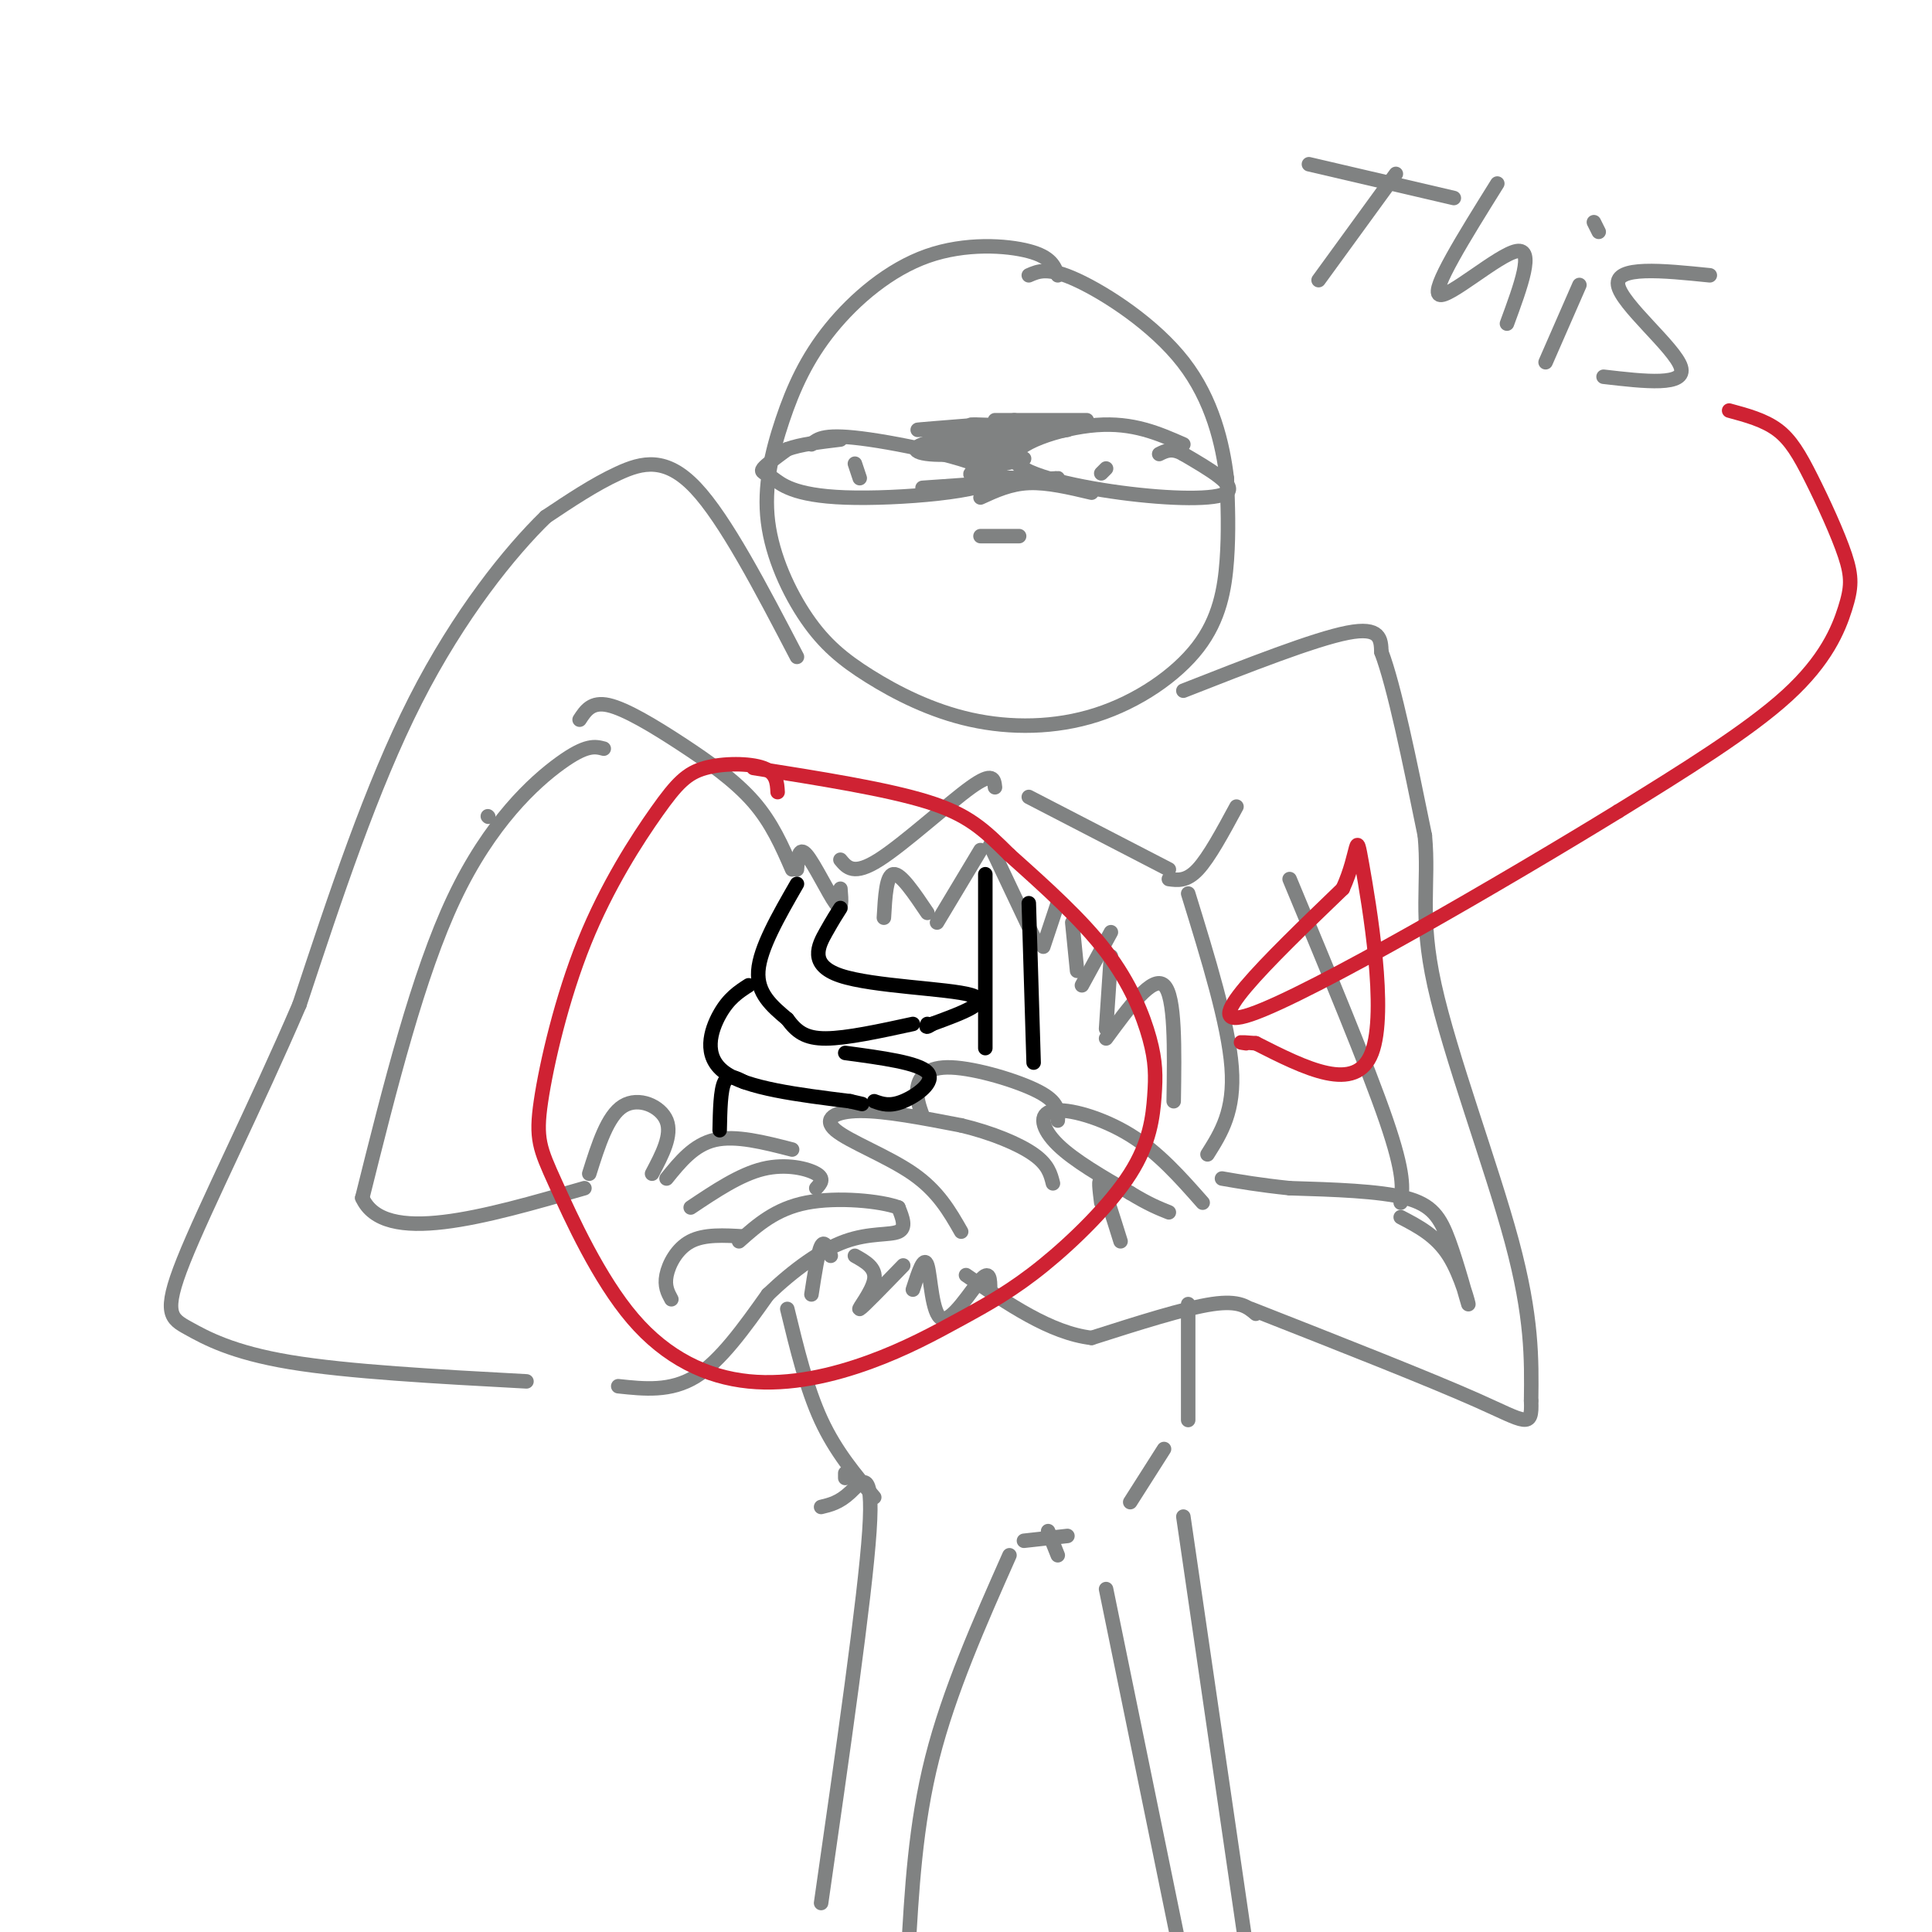 <svg viewBox='0 0 400 400' version='1.1' xmlns='http://www.w3.org/2000/svg' xmlns:xlink='http://www.w3.org/1999/xlink'><g fill='none' stroke='rgb(128,130,130)' stroke-width='3' stroke-linecap='round' stroke-linejoin='round'><path d='M219,57c-0.693,-1.890 -1.386,-3.780 -6,-5c-4.614,-1.220 -13.148,-1.768 -21,1c-7.852,2.768 -15.020,8.854 -20,15c-4.980,6.146 -7.771,12.351 -10,19c-2.229,6.649 -3.897,13.742 -3,21c0.897,7.258 4.357,14.681 8,20c3.643,5.319 7.467,8.535 13,12c5.533,3.465 12.775,7.180 21,9c8.225,1.820 17.431,1.746 26,-1c8.569,-2.746 16.499,-8.162 21,-14c4.501,-5.838 5.572,-12.096 6,-18c0.428,-5.904 0.214,-11.452 0,-17'/><path d='M254,99c-0.845,-7.060 -2.958,-16.208 -9,-24c-6.042,-7.792 -16.012,-14.226 -22,-17c-5.988,-2.774 -7.994,-1.887 -10,-1'/><path d='M165,136c-7.422,-14.244 -14.844,-28.489 -21,-35c-6.156,-6.511 -11.044,-5.289 -16,-3c-4.956,2.289 -9.978,5.644 -15,9'/><path d='M113,107c-7.267,7.044 -17.933,20.156 -27,38c-9.067,17.844 -16.533,40.422 -24,63'/><path d='M62,208c-9.030,21.000 -19.606,42.000 -24,53c-4.394,11.000 -2.606,12.000 1,14c3.606,2.000 9.030,5.000 21,7c11.970,2.000 30.485,3.000 49,4'/><path d='M125,155c-1.778,-0.467 -3.556,-0.933 -9,3c-5.444,3.933 -14.556,12.267 -22,28c-7.444,15.733 -13.222,38.867 -19,62'/><path d='M75,248c4.500,10.000 25.250,4.000 46,-2'/><path d='M128,287c5.417,0.583 10.833,1.167 16,-2c5.167,-3.167 10.083,-10.083 15,-17'/><path d='M159,268c5.286,-5.060 11.000,-9.208 16,-11c5.000,-1.792 9.286,-1.226 11,-2c1.714,-0.774 0.857,-2.887 0,-5'/><path d='M186,250c-3.600,-1.356 -12.600,-2.244 -19,-1c-6.400,1.244 -10.200,4.622 -14,8'/><path d='M154,256c-4.067,-0.244 -8.133,-0.489 -11,1c-2.867,1.489 -4.533,4.711 -5,7c-0.467,2.289 0.267,3.644 1,5'/><path d='M169,246c0.889,-0.978 1.778,-1.956 0,-3c-1.778,-1.044 -6.222,-2.156 -11,-1c-4.778,1.156 -9.889,4.578 -15,8'/><path d='M164,238c-5.833,-1.500 -11.667,-3.000 -16,-2c-4.333,1.000 -7.167,4.500 -10,8'/><path d='M122,243c1.889,-6.000 3.778,-12.000 7,-14c3.222,-2.000 7.778,0.000 9,3c1.222,3.000 -0.889,7.000 -3,11'/><path d='M245,143c13.583,-5.333 27.167,-10.667 34,-12c6.833,-1.333 6.917,1.333 7,4'/><path d='M286,135c2.667,7.000 5.833,22.500 9,38'/><path d='M295,173c0.940,10.131 -1.208,16.458 2,31c3.208,14.542 11.774,37.298 16,53c4.226,15.702 4.113,24.351 4,33'/><path d='M317,290c0.267,5.978 -1.067,4.422 -11,0c-9.933,-4.422 -28.467,-11.711 -47,-19'/><path d='M267,182c8.083,19.417 16.167,38.833 20,50c3.833,11.167 3.417,14.083 3,17'/><path d='M290,252c3.686,1.923 7.372,3.847 10,8c2.628,4.153 4.199,10.536 4,10c-0.199,-0.536 -2.169,-7.990 -4,-13c-1.831,-5.010 -3.523,-7.574 -9,-9c-5.477,-1.426 -14.738,-1.713 -24,-2'/><path d='M267,246c-6.333,-0.667 -10.167,-1.333 -14,-2'/><path d='M260,272c-1.667,-1.417 -3.333,-2.833 -9,-2c-5.667,0.833 -15.333,3.917 -25,7'/><path d='M226,277c-8.500,-1.000 -17.250,-7.000 -26,-13'/><path d='M249,249c-4.589,-5.202 -9.179,-10.405 -15,-14c-5.821,-3.595 -12.875,-5.583 -16,-5c-3.125,0.583 -2.321,3.738 1,7c3.321,3.262 9.161,6.631 15,10'/><path d='M234,247c3.833,2.333 5.917,3.167 8,4'/><path d='M228,249c-0.333,-2.667 -0.667,-5.333 0,-4c0.667,1.333 2.333,6.667 4,12'/><path d='M199,255c-2.393,-4.190 -4.786,-8.381 -10,-12c-5.214,-3.619 -13.250,-6.667 -16,-9c-2.750,-2.333 -0.214,-3.952 5,-4c5.214,-0.048 13.107,1.476 21,3'/><path d='M199,233c6.422,1.533 11.978,3.867 15,6c3.022,2.133 3.511,4.067 4,6'/><path d='M191,231c-0.702,-1.970 -1.405,-3.940 -1,-6c0.405,-2.060 1.917,-4.208 7,-4c5.083,0.208 13.738,2.774 18,5c4.262,2.226 4.131,4.113 4,6'/><path d='M101,169c0.000,0.000 0.100,0.100 0.1,0.1'/><path d='M120,149c1.238,-1.899 2.476,-3.798 6,-3c3.524,0.798 9.333,4.292 15,8c5.667,3.708 11.190,7.631 15,12c3.810,4.369 5.905,9.185 8,14'/><path d='M174,178c1.378,1.667 2.756,3.333 8,0c5.244,-3.333 14.356,-11.667 19,-15c4.644,-3.333 4.822,-1.667 5,0'/><path d='M213,165c0.000,0.000 29.000,15.000 29,15'/><path d='M242,182c1.833,0.250 3.667,0.500 6,-2c2.333,-2.500 5.167,-7.750 8,-13'/><path d='M246,185c4.167,13.500 8.333,27.000 9,36c0.667,9.000 -2.167,13.500 -5,18'/><path d='M243,228c0.167,-10.917 0.333,-21.833 -2,-24c-2.333,-2.167 -7.167,4.417 -12,11'/><path d='M229,213c0.000,0.000 1.000,-15.000 1,-15'/><path d='M230,193c0.000,0.000 -6.000,11.000 -6,11'/><path d='M223,201c0.000,0.000 -1.000,-10.000 -1,-10'/><path d='M219,187c0.000,0.000 -3.000,9.000 -3,9'/><path d='M214,194c0.000,0.000 -9.000,-19.000 -9,-19'/><path d='M203,176c0.000,0.000 -9.000,15.000 -9,15'/><path d='M192,189c-2.750,-4.083 -5.500,-8.167 -7,-8c-1.500,0.167 -1.750,4.583 -2,9'/><path d='M174,184c0.200,2.444 0.400,4.889 -1,3c-1.400,-1.889 -4.400,-8.111 -6,-10c-1.600,-1.889 -1.800,0.556 -2,3'/></g>
<g fill='none' stroke='rgb(0,0,0)' stroke-width='3' stroke-linecap='round' stroke-linejoin='round'><path d='M165,183c-3.833,6.667 -7.667,13.333 -8,18c-0.333,4.667 2.833,7.333 6,10'/><path d='M163,211c1.911,2.578 3.689,4.022 8,4c4.311,-0.022 11.156,-1.511 18,-3'/><path d='M174,188c-0.756,1.179 -1.512,2.357 -3,5c-1.488,2.643 -3.708,6.750 3,9c6.708,2.250 22.345,2.643 27,4c4.655,1.357 -1.673,3.679 -8,6'/><path d='M193,212c-1.500,1.000 -1.250,0.500 -1,0'/><path d='M155,204c-2.067,1.333 -4.133,2.667 -6,6c-1.867,3.333 -3.533,8.667 1,12c4.533,3.333 15.267,4.667 26,6'/><path d='M176,228c4.333,1.000 2.167,0.500 0,0'/><path d='M175,218c7.600,1.022 15.200,2.044 17,4c1.800,1.956 -2.200,4.844 -5,6c-2.800,1.156 -4.400,0.578 -6,0'/><path d='M154,224c-1.583,-0.833 -3.167,-1.667 -4,0c-0.833,1.667 -0.917,5.833 -1,10'/><path d='M204,181c0.000,0.000 0.000,36.000 0,36'/><path d='M213,187c0.000,0.000 1.000,33.000 1,33'/></g>
<g fill='none' stroke='rgb(128,130,130)' stroke-width='3' stroke-linecap='round' stroke-linejoin='round'><path d='M205,267c-0.012,-2.107 -0.024,-4.214 -2,-2c-1.976,2.214 -5.917,8.750 -8,8c-2.083,-0.750 -2.310,-8.786 -3,-11c-0.690,-2.214 -1.845,1.393 -3,5'/><path d='M187,262c-4.222,4.356 -8.444,8.711 -9,9c-0.556,0.289 2.556,-3.489 3,-6c0.444,-2.511 -1.778,-3.756 -4,-5'/><path d='M172,260c-0.667,-1.667 -1.333,-3.333 -2,-2c-0.667,1.333 -1.333,5.667 -2,10'/><path d='M163,271c2.000,8.250 4.000,16.500 7,23c3.000,6.500 7.000,11.250 11,16'/><path d='M246,270c0.000,0.000 0.000,24.000 0,24'/><path d='M241,300c0.000,0.000 -7.000,11.000 -7,11'/><path d='M175,305c0.000,0.000 0.000,1.000 0,1'/><path d='M170,312c1.867,-0.444 3.733,-0.889 6,-3c2.267,-2.111 4.933,-5.889 4,8c-0.933,13.889 -5.467,45.444 -10,77'/><path d='M212,319c0.000,0.000 9.000,-1.000 9,-1'/><path d='M219,322c0.000,0.000 -2.000,-5.000 -2,-5'/><path d='M209,322c-6.250,14.083 -12.500,28.167 -16,42c-3.500,13.833 -4.250,27.417 -5,41'/><path d='M245,314c0.000,0.000 14.000,96.000 14,96'/><path d='M229,329c0.000,0.000 17.000,83.000 17,83'/></g>
<g fill='none' stroke='rgb(207,34,51)' stroke-width='3' stroke-linecap='round' stroke-linejoin='round'><path d='M161,164c-0.110,-1.994 -0.220,-3.988 -3,-5c-2.780,-1.012 -8.229,-1.043 -12,0c-3.771,1.043 -5.862,3.159 -10,9c-4.138,5.841 -10.322,15.408 -15,27c-4.678,11.592 -7.849,25.210 -9,33c-1.151,7.790 -0.282,9.753 3,17c3.282,7.247 8.978,19.780 16,28c7.022,8.220 15.369,12.128 24,13c8.631,0.872 17.546,-1.292 25,-4c7.454,-2.708 13.449,-5.961 19,-9c5.551,-3.039 10.660,-5.864 17,-11c6.340,-5.136 13.912,-12.583 18,-19c4.088,-6.417 4.694,-11.802 5,-16c0.306,-4.198 0.313,-7.207 -1,-12c-1.313,-4.793 -3.947,-11.369 -9,-18c-5.053,-6.631 -12.527,-13.315 -20,-20'/><path d='M209,177c-5.289,-5.244 -8.511,-8.356 -17,-11c-8.489,-2.644 -22.244,-4.822 -36,-7'/></g>
<g fill='none' stroke='rgb(128,130,130)' stroke-width='3' stroke-linecap='round' stroke-linejoin='round'><path d='M168,92c1.302,-1.177 2.604,-2.355 12,-1c9.396,1.355 26.885,5.241 26,8c-0.885,2.759 -20.144,4.389 -31,4c-10.856,-0.389 -13.307,-2.797 -15,-4c-1.693,-1.203 -2.626,-1.201 -2,-2c0.626,-0.799 2.813,-2.400 5,-4'/><path d='M163,93c2.667,-1.000 6.833,-1.500 11,-2'/><path d='M177,96c0.000,0.000 1.000,3.000 1,3'/><path d='M245,92c-5.206,-2.284 -10.411,-4.568 -18,-4c-7.589,0.568 -17.560,3.987 -17,7c0.560,3.013 11.651,5.619 22,7c10.349,1.381 19.957,1.537 22,0c2.043,-1.537 -3.478,-4.769 -9,-8'/><path d='M245,94c-2.333,-1.333 -3.667,-0.667 -5,0'/><path d='M229,97c0.000,0.000 -1.000,1.000 -1,1'/><path d='M203,111c0.000,0.000 8.000,0.000 8,0'/><path d='M289,36c0.000,0.000 -16.000,22.000 -16,22'/><path d='M271,34c0.000,0.000 30.000,7.000 30,7'/><path d='M310,38c-6.889,11.044 -13.778,22.089 -12,23c1.778,0.911 12.222,-8.311 16,-9c3.778,-0.689 0.889,7.156 -2,15'/><path d='M327,59c0.000,0.000 -7.000,16.000 -7,16'/><path d='M330,46c0.000,0.000 1.000,2.000 1,2'/><path d='M354,57c-9.822,-1.000 -19.644,-2.000 -19,2c0.644,4.000 11.756,13.000 13,17c1.244,4.000 -7.378,3.000 -16,2'/></g>
<g fill='none' stroke='rgb(207,34,51)' stroke-width='3' stroke-linecap='round' stroke-linejoin='round'><path d='M358,85c3.635,0.982 7.271,1.965 10,4c2.729,2.035 4.552,5.123 7,10c2.448,4.877 5.522,11.544 7,16c1.478,4.456 1.359,6.700 0,11c-1.359,4.300 -3.960,10.657 -12,18c-8.040,7.343 -21.520,15.671 -35,24'/><path d='M335,168c-23.178,14.222 -63.622,37.778 -76,42c-12.378,4.222 3.311,-10.889 19,-26'/><path d='M278,184c3.440,-7.500 2.542,-13.250 4,-5c1.458,8.250 5.274,30.500 2,39c-3.274,8.500 -13.637,3.250 -24,-2'/><path d='M260,216c-4.333,-0.333 -3.167,-0.167 -2,0'/></g>
<g fill='none' stroke='rgb(128,130,130)' stroke-width='3' stroke-linecap='round' stroke-linejoin='round'><path d='M205,89c0.000,0.000 5.000,-2.000 5,-2'/><path d='M205,88c-2.250,-0.083 -4.500,-0.167 -4,0c0.500,0.167 3.750,0.583 7,1'/><path d='M208,90c2.949,-0.053 5.898,-0.105 4,1c-1.898,1.105 -8.643,3.368 -8,4c0.643,0.632 8.673,-0.368 8,0c-0.673,0.368 -10.049,2.105 -11,3c-0.951,0.895 6.525,0.947 14,1'/><path d='M215,99c-1.833,0.464 -13.417,1.125 -12,1c1.417,-0.125 15.833,-1.036 16,-1c0.167,0.036 -13.917,1.018 -28,2'/><path d='M203,103c3.083,-1.417 6.167,-2.833 10,-3c3.833,-0.167 8.417,0.917 13,2'/><path d='M206,88c-7.667,0.500 -15.333,1.000 -16,1c-0.667,0.000 5.667,-0.500 12,-1'/><path d='M215,88c-10.278,1.351 -20.555,2.702 -24,4c-3.445,1.298 -0.057,2.544 7,2c7.057,-0.544 17.785,-2.877 15,-3c-2.785,-0.123 -19.081,1.965 -20,2c-0.919,0.035 13.541,-1.982 28,-4'/><path d='M206,87c0.000,0.000 19.000,0.000 19,0'/></g>
</svg>